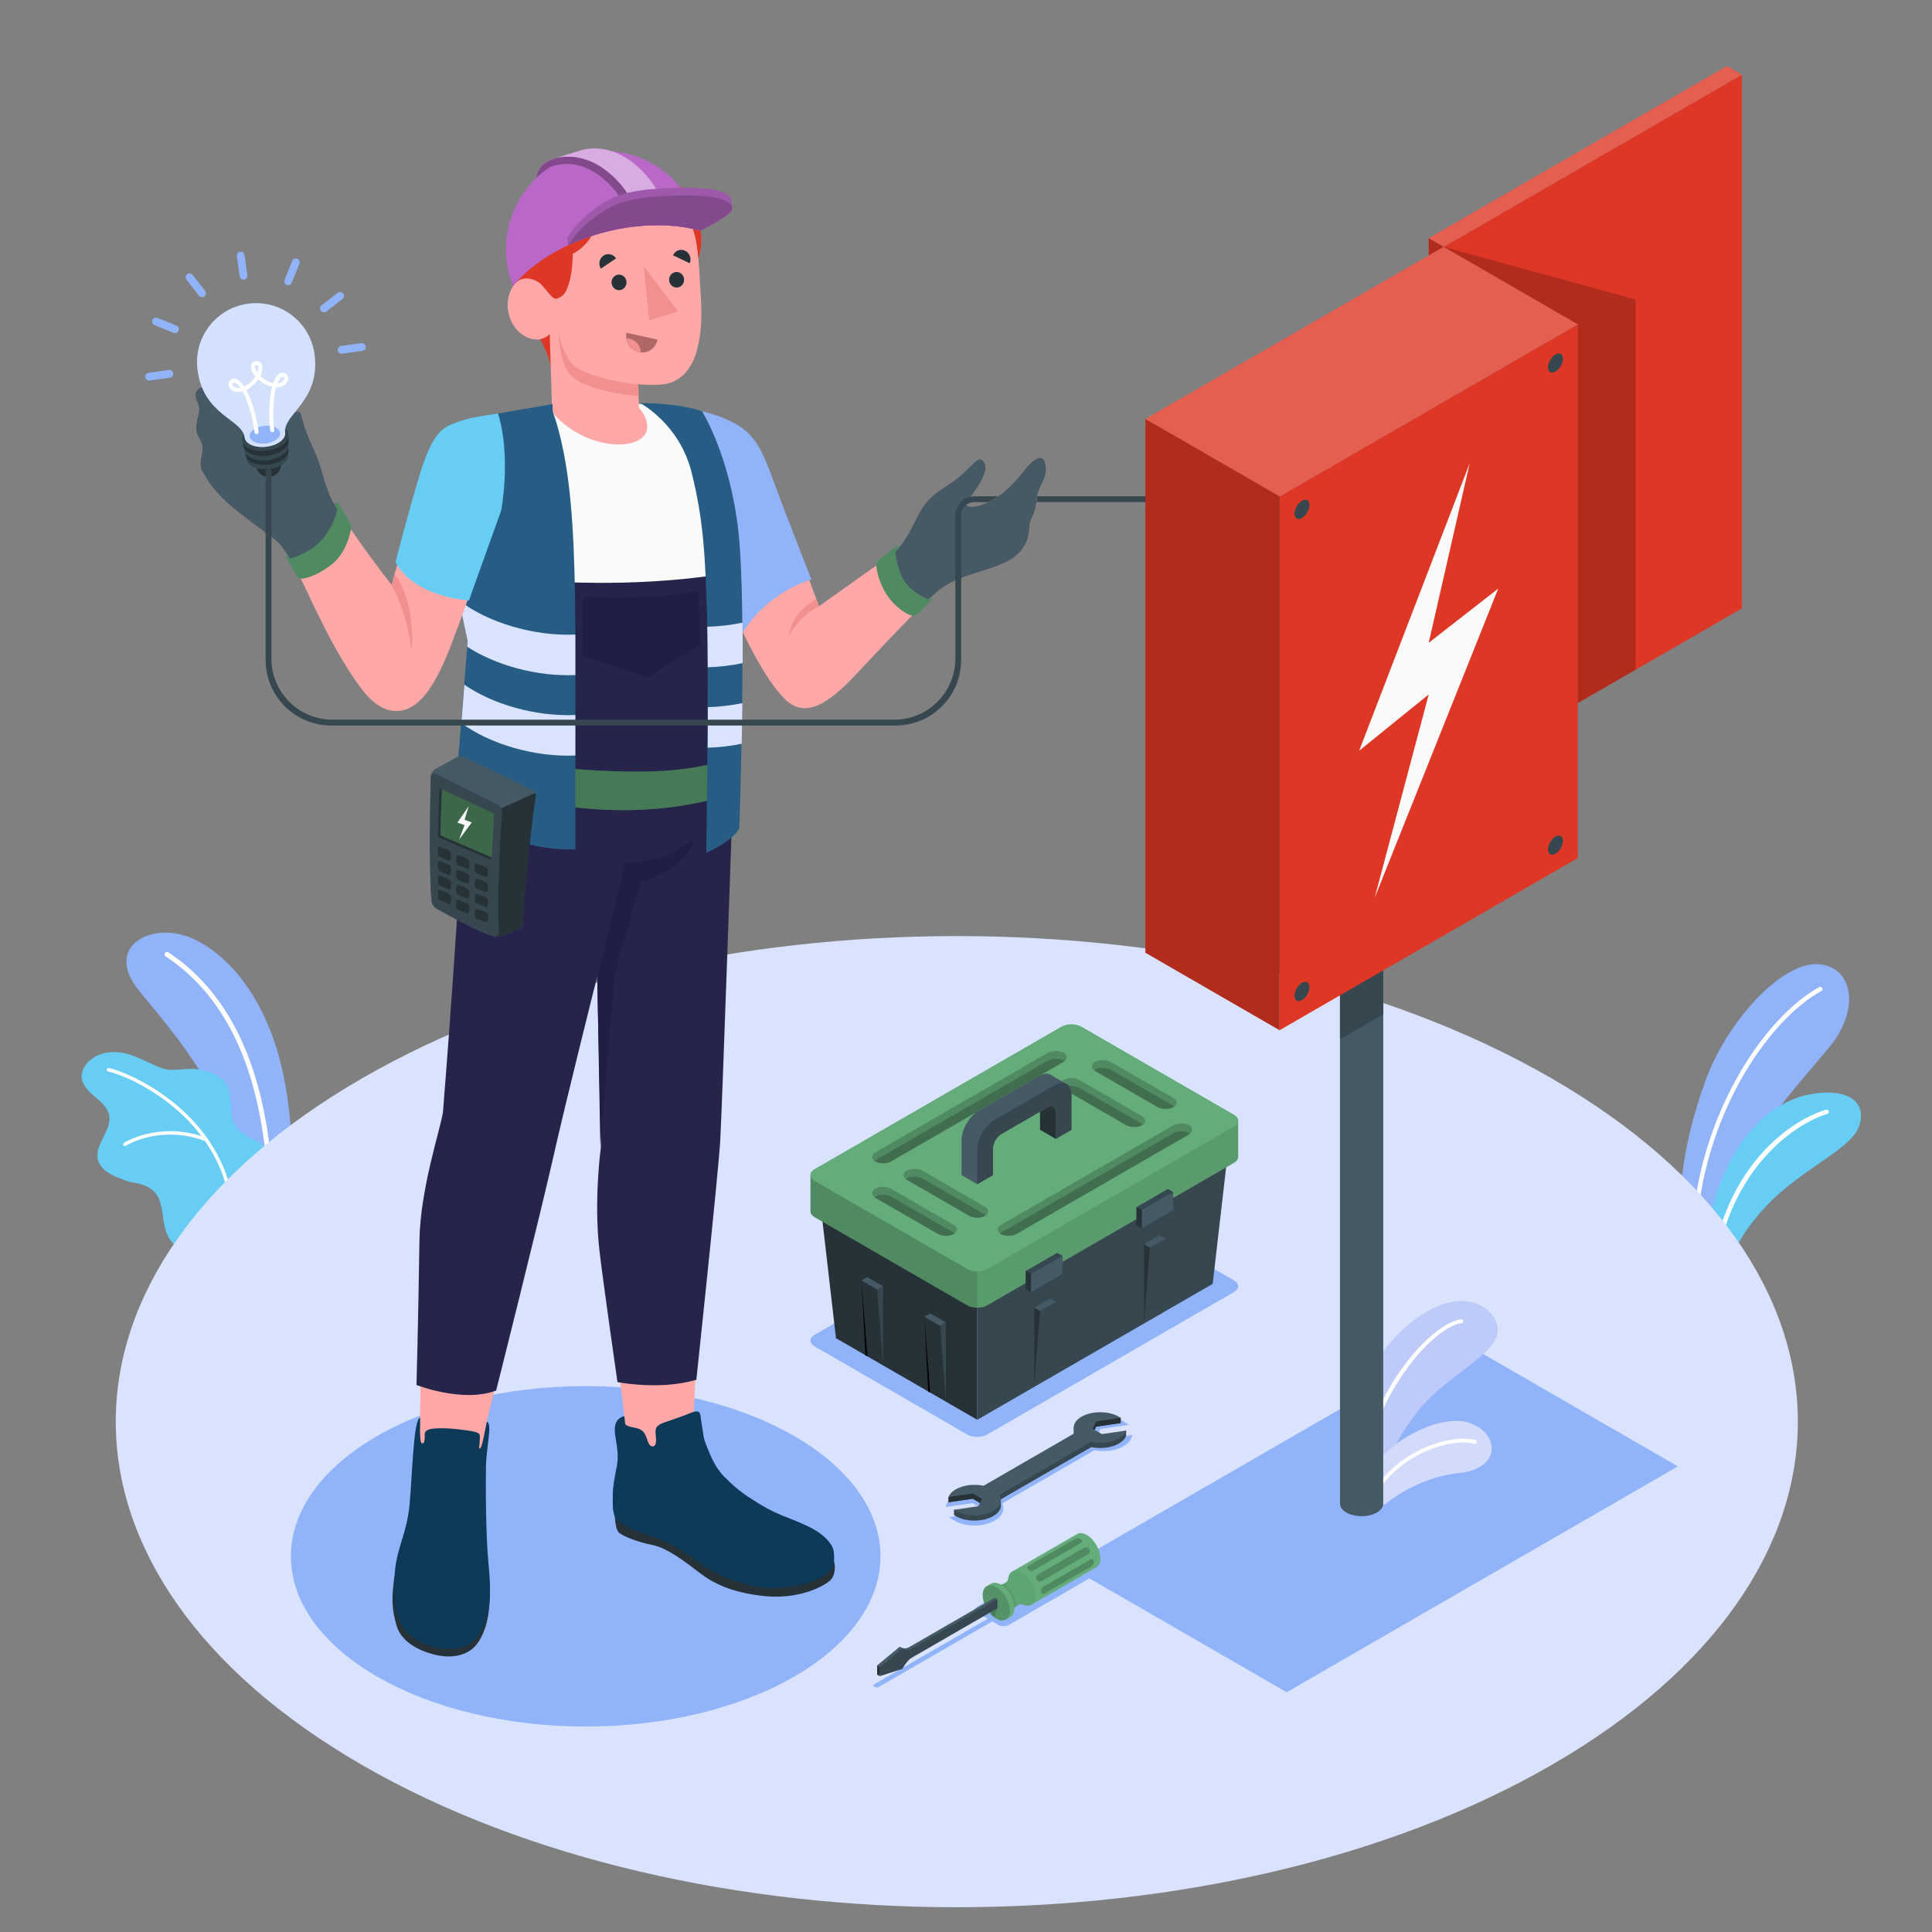 <svg width="70" height="70" viewBox="0 0 70 70" fill="none" xmlns="http://www.w3.org/2000/svg">
<rect x="0" y="0" width="70" height="70" fill="#808080" stroke="none"/>
<path d="M10.568 43.644C10.568 43.644 10.754 41.205 10.251 38.866C9.748 36.528 8.527 34.728 7.023 34.026C5.519 33.323 3.734 34.281 5.025 35.881C6.317 37.48 8.998 40.334 8.983 44.504L10.568 43.644Z" fill="#91B3FA"/>
<path d="M9.802 43.558C9.808 43.559 9.814 43.56 9.82 43.559C9.869 43.558 9.907 43.517 9.906 43.469C9.765 38.361 8.064 35.804 6.098 34.503C6.058 34.476 6.003 34.487 5.976 34.528C5.949 34.569 5.96 34.624 6.001 34.651C7.94 35.934 9.59 38.438 9.729 43.474C9.73 43.516 9.761 43.551 9.802 43.558Z" fill="white"/>
<path d="M2.962 39.054C2.991 39.337 3.219 39.553 3.437 39.736C3.654 39.917 3.892 40.116 3.951 40.393C4.071 40.954 3.407 41.471 3.55 42.026C3.61 42.258 3.806 42.434 4.018 42.548C4.194 42.644 4.384 42.705 4.568 42.783C4.66 42.81 4.753 42.833 4.845 42.849C5.117 42.896 5.403 42.976 5.598 43.187C5.904 43.519 5.865 44.03 5.974 44.469C6.105 44.995 6.417 45.303 7.133 45.553L9.583 44.164C10.194 43.542 10.409 42.478 9.846 41.755C9.509 41.321 8.877 41.266 8.558 40.831C8.272 40.442 8.438 39.879 8.262 39.429C8.084 38.974 7.621 38.824 7.181 38.748C6.728 38.669 6.275 38.853 5.846 38.696C5.416 38.54 5.018 38.286 4.573 38.175C4.14 38.066 3.65 38.105 3.291 38.39C3.089 38.55 2.936 38.798 2.962 39.054Z" fill="#67CDF4"/>
<path d="M7.529 41.266C7.525 41.256 7.518 41.247 7.51 41.24C6.358 39.607 4.553 38.832 3.943 38.696C3.909 38.688 3.875 38.71 3.867 38.744C3.859 38.779 3.881 38.813 3.916 38.821C4.494 38.95 6.17 39.666 7.298 41.164C5.696 40.649 4.501 41.399 4.488 41.407C4.459 41.426 4.45 41.466 4.469 41.496C4.481 41.514 4.501 41.524 4.521 41.525C4.533 41.525 4.546 41.522 4.557 41.515C4.57 41.507 5.801 40.734 7.427 41.342C8.019 42.193 8.428 43.281 8.385 44.635C8.384 44.669 8.409 44.697 8.442 44.701C8.444 44.701 8.445 44.701 8.447 44.701C8.482 44.702 8.512 44.675 8.513 44.639C8.557 43.251 8.136 42.138 7.529 41.266Z" fill="white"/>
<path d="M60.843 45.287C60.819 43.468 60.852 41.788 61.776 39.202C62.551 37.031 64.541 34.841 65.886 34.934C67.138 35.02 67.415 36.559 66.289 37.928C65.163 39.297 62.708 41.917 62.556 43.804L62.076 45.95L60.843 45.287Z" fill="#91B3FA"/>
<path d="M61.398 44.826C61.432 44.818 61.459 44.788 61.46 44.752C61.656 40.518 64.02 36.99 65.993 35.905C66.032 35.884 66.046 35.835 66.024 35.796C66.003 35.757 65.955 35.742 65.915 35.764C63.91 36.866 61.498 40.452 61.3 44.744C61.298 44.788 61.332 44.826 61.376 44.828C61.384 44.829 61.391 44.828 61.398 44.826Z" fill="white"/>
<path d="M62.538 46.21C62.615 45.572 63.2 44.444 64.273 43.419C65.46 42.284 67.081 41.591 67.356 40.812C67.686 39.876 66.858 39.376 65.49 39.668C63.846 40.02 62.022 41.902 61.716 45.746L62.538 46.21Z" fill="#67CDF4"/>
<path d="M62.17 45.612C62.2 45.605 62.224 45.581 62.23 45.548C62.859 42.189 65.105 40.686 66.204 40.361C66.247 40.348 66.271 40.303 66.258 40.261C66.246 40.218 66.203 40.194 66.159 40.207C64.943 40.566 62.714 42.09 62.072 45.519C62.064 45.562 62.093 45.605 62.136 45.613C62.148 45.615 62.159 45.615 62.17 45.612Z" fill="white"/>
<path d="M13.12 63.95C1.219 57.079 1.219 45.94 13.12 39.069C25.02 32.198 44.314 32.198 56.214 39.069C68.114 45.94 68.114 57.079 56.214 63.95C44.314 70.82 25.02 70.82 13.12 63.95Z" fill="#DAE3FE"/>
<path d="M36.538 58.881L39.797 56.999C39.893 56.944 39.893 56.853 39.797 56.798L38.998 56.337C38.902 56.281 38.745 56.281 38.649 56.337L35.39 58.218C35.294 58.274 35.294 58.364 35.39 58.42L35.789 58.65L31.7 61.011C31.604 61.067 31.644 61.086 31.69 61.112C31.735 61.138 31.768 61.161 31.864 61.106L35.954 58.745L36.189 58.881C36.285 58.936 36.442 58.936 36.538 58.881Z" fill="#91B3FA"/>
<path d="M35.31 55.271C35.034 55.271 34.775 55.208 34.58 55.094C34.557 55.08 34.536 55.067 34.515 55.052L34.394 54.967L35.419 54.817L35.512 54.623L35.235 54.461L34.258 54.604L34.29 54.512C34.334 54.388 34.438 54.276 34.59 54.19C34.784 54.079 35.039 54.019 35.308 54.019C35.42 54.019 35.531 54.029 35.636 54.05L38.979 52.12C38.939 52.033 38.929 51.941 38.952 51.851C38.987 51.712 39.094 51.588 39.262 51.492C39.456 51.382 39.711 51.321 39.981 51.321C40.256 51.321 40.516 51.384 40.711 51.499C40.734 51.512 40.755 51.526 40.776 51.54L40.896 51.625L39.871 51.775L39.778 51.969L40.055 52.131L41.032 51.989L41 52.08C40.956 52.205 40.852 52.316 40.7 52.403C40.506 52.513 40.252 52.574 39.982 52.574C39.87 52.574 39.76 52.563 39.654 52.542L36.311 54.472C36.352 54.559 36.361 54.651 36.339 54.741C36.304 54.88 36.196 55.005 36.028 55.1C35.834 55.21 35.579 55.271 35.31 55.271Z" fill="#91B3FA"/>
<path d="M21.221 62.555C27.119 62.555 31.901 59.794 31.901 56.388C31.901 52.983 27.119 50.222 21.221 50.222C15.322 50.222 10.54 52.983 10.54 56.388C10.54 59.794 15.322 62.555 21.221 62.555Z" fill="#91B3FA"/>
<path d="M38.7 56.742L52.874 48.559L60.792 53.13L46.618 61.313L38.7 56.742Z" fill="#91B3FA"/>
<path d="M35.044 51.974L29.515 48.782C29.314 48.666 29.314 48.478 29.515 48.362L38.456 43.2C38.657 43.084 38.982 43.084 39.183 43.2L44.711 46.392C44.912 46.508 44.912 46.696 44.711 46.812L35.771 51.974C35.57 52.09 35.244 52.09 35.044 51.974Z" fill="#91B3FA"/>
<path d="M35.407 51.441V46.845L29.721 43.562L30.289 48.486L35.407 51.441Z" fill="#263238"/>
<path d="M35.407 51.442L43.938 46.517L44.506 41.592L35.407 46.845V51.442Z" fill="#37474F"/>
<path d="M29.365 42.577C29.365 42.501 29.415 42.425 29.516 42.367L38.456 37.205C38.657 37.089 38.983 37.089 39.184 37.205L44.712 40.397C44.812 40.455 44.862 40.531 44.862 40.607C44.862 40.683 44.862 41.844 44.862 41.92C44.863 41.996 44.812 42.073 44.712 42.131L35.771 47.293C35.57 47.409 35.245 47.409 35.044 47.293L29.516 44.101C29.415 44.043 29.365 43.967 29.365 43.891C29.365 43.815 29.365 42.653 29.365 42.577Z" fill="#64AC7A"/>
<path opacity="0.2" d="M29.515 42.366L35.407 38.965V47.379C35.276 47.379 35.144 47.35 35.044 47.292L29.515 44.101C29.415 44.043 29.365 43.967 29.365 43.891C29.365 43.815 29.365 42.653 29.365 42.577C29.365 42.501 29.415 42.424 29.515 42.366Z" fill="black"/>
<path opacity="0.1" d="M35.407 38.965L38.456 37.205C38.657 37.089 38.982 37.089 39.183 37.205L44.711 40.397C44.812 40.455 44.862 40.531 44.862 40.607C44.862 40.683 44.861 41.844 44.862 41.92C44.862 41.996 44.812 42.073 44.711 42.131L35.771 47.293C35.67 47.351 35.539 47.38 35.407 47.38V38.965Z" fill="black"/>
<path d="M35.044 45.978L29.515 42.787C29.315 42.671 29.315 42.483 29.515 42.367L38.456 37.205C38.657 37.089 38.982 37.089 39.183 37.205L44.711 40.397C44.912 40.513 44.912 40.701 44.711 40.817L35.771 45.978C35.57 46.094 35.245 46.094 35.044 45.978Z" fill="#64AC7A"/>
<path opacity="0.2" d="M43.085 40.771C43.242 40.861 43.233 41.013 43.066 41.11L36.848 44.7C36.68 44.797 36.417 44.801 36.26 44.711C36.103 44.62 36.112 44.468 36.279 44.372L42.497 40.782C42.664 40.685 42.928 40.68 43.085 40.771Z" fill="black"/>
<path opacity="0.2" d="M36.848 44.7C36.68 44.797 36.417 44.802 36.26 44.711C36.249 44.705 36.24 44.697 36.23 44.689C36.245 44.677 36.261 44.666 36.279 44.655L42.497 41.065C42.664 40.968 42.928 40.964 43.085 41.054C43.096 41.061 43.105 41.069 43.115 41.076C43.1 41.088 43.084 41.1 43.066 41.11L36.848 44.7Z" fill="black"/>
<path opacity="0.2" d="M38.535 38.144C38.693 38.235 38.684 38.386 38.517 38.483L32.299 42.073C32.131 42.17 31.868 42.175 31.711 42.084C31.554 41.993 31.563 41.841 31.73 41.745L37.948 38.155C38.115 38.058 38.378 38.053 38.535 38.144Z" fill="black"/>
<path opacity="0.2" d="M32.299 42.074C32.131 42.17 31.868 42.175 31.711 42.084C31.699 42.078 31.691 42.07 31.681 42.062C31.695 42.05 31.712 42.039 31.73 42.028L37.948 38.438C38.115 38.342 38.378 38.337 38.535 38.427C38.547 38.434 38.556 38.442 38.566 38.449C38.551 38.461 38.535 38.473 38.517 38.484L32.299 42.074Z" fill="black"/>
<path opacity="0.2" d="M32.847 42.414C32.69 42.504 32.699 42.656 32.866 42.753L35.105 44.044C35.272 44.14 35.535 44.145 35.692 44.054C35.849 43.964 35.84 43.812 35.673 43.715L33.435 42.424C33.267 42.328 33.005 42.323 32.847 42.414Z" fill="black"/>
<path opacity="0.2" d="M35.105 44.044C35.272 44.141 35.535 44.146 35.692 44.055C35.704 44.048 35.713 44.04 35.722 44.033C35.708 44.021 35.692 44.009 35.673 43.999L33.435 42.708C33.267 42.611 33.005 42.606 32.847 42.697C32.836 42.703 32.827 42.711 32.817 42.718C32.831 42.731 32.847 42.742 32.866 42.753L35.105 44.044Z" fill="black"/>
<path opacity="0.2" d="M31.711 43.069C31.554 43.16 31.562 43.311 31.73 43.408L33.968 44.699C34.136 44.796 34.399 44.8 34.556 44.71C34.713 44.619 34.704 44.467 34.537 44.371L32.299 43.08C32.131 42.983 31.868 42.978 31.711 43.069Z" fill="black"/>
<path opacity="0.2" d="M33.968 44.699C34.136 44.796 34.399 44.801 34.556 44.71C34.568 44.703 34.576 44.696 34.586 44.688C34.572 44.676 34.556 44.665 34.537 44.654L32.299 43.363C32.131 43.266 31.868 43.261 31.711 43.352C31.699 43.359 31.69 43.367 31.68 43.374C31.695 43.386 31.711 43.398 31.73 43.408L33.968 44.699Z" fill="black"/>
<path opacity="0.2" d="M39.671 38.473C39.514 38.564 39.523 38.716 39.69 38.812L41.929 40.103C42.096 40.2 42.359 40.205 42.516 40.114C42.673 40.023 42.665 39.872 42.497 39.775L40.259 38.484C40.092 38.387 39.828 38.383 39.671 38.473Z" fill="black"/>
<path opacity="0.2" d="M41.928 40.104C42.096 40.2 42.359 40.205 42.516 40.114C42.528 40.108 42.537 40.1 42.547 40.093C42.532 40.081 42.516 40.069 42.497 40.058L40.259 38.767C40.091 38.671 39.828 38.666 39.671 38.756C39.66 38.763 39.651 38.771 39.641 38.778C39.655 38.79 39.671 38.802 39.69 38.812L41.928 40.104Z" fill="black"/>
<path opacity="0.2" d="M38.535 39.129C38.378 39.22 38.386 39.372 38.554 39.468L40.792 40.76C40.96 40.856 41.223 40.861 41.38 40.77C41.537 40.68 41.528 40.528 41.361 40.431L39.123 39.14C38.955 39.044 38.692 39.039 38.535 39.129Z" fill="black"/>
<path opacity="0.2" d="M40.792 40.76C40.96 40.856 41.223 40.861 41.38 40.771C41.392 40.764 41.4 40.756 41.41 40.749C41.396 40.737 41.38 40.725 41.361 40.714L39.123 39.423C38.956 39.327 38.692 39.322 38.535 39.413C38.523 39.419 38.514 39.427 38.505 39.434C38.519 39.447 38.535 39.458 38.554 39.469L40.792 40.76Z" fill="black"/>
<path d="M34.839 41.307V42.577L35.408 42.906L35.976 42.577V41.614C35.976 41.42 36.112 41.185 36.279 41.089L37.681 40.278L37.947 40.125C38.114 40.029 38.25 40.107 38.25 40.3L38.251 41.264L38.82 40.935V39.665C38.82 39.638 38.818 39.613 38.815 39.589C38.814 39.568 38.811 39.55 38.807 39.532C38.803 39.509 38.797 39.487 38.79 39.467C38.785 39.451 38.778 39.434 38.771 39.418C38.762 39.402 38.754 39.386 38.744 39.372C38.734 39.357 38.724 39.344 38.713 39.332C38.702 39.319 38.691 39.308 38.678 39.298C38.678 39.298 38.678 39.297 38.677 39.297C38.664 39.287 38.652 39.278 38.638 39.271C38.632 39.267 38.626 39.264 38.619 39.262C38.499 39.193 38.169 39.001 38.072 38.945C37.963 38.881 37.812 38.891 37.645 38.987L35.446 40.257C35.109 40.45 34.839 40.921 34.839 41.307Z" fill="#455A64"/>
<path d="M37.681 40.278V40.279L37.683 40.934L38.251 41.264L38.25 40.3C38.25 40.107 38.114 40.029 37.947 40.125L37.681 40.278Z" fill="#263238"/>
<path d="M35.408 41.635V42.906L35.976 42.577V41.614C35.976 41.42 36.112 41.185 36.279 41.089L37.681 40.279V40.278L37.947 40.126C38.114 40.029 38.25 40.107 38.25 40.3L38.251 41.264L38.819 40.936V39.665C38.819 39.638 38.818 39.613 38.815 39.589C38.814 39.568 38.811 39.55 38.807 39.532C38.803 39.51 38.797 39.487 38.79 39.468C38.785 39.451 38.778 39.434 38.77 39.419C38.762 39.402 38.754 39.386 38.744 39.372C38.734 39.357 38.724 39.344 38.713 39.332C38.702 39.319 38.691 39.308 38.678 39.298C38.678 39.298 38.678 39.297 38.677 39.297C38.664 39.287 38.651 39.279 38.638 39.272C38.632 39.267 38.626 39.264 38.619 39.262C38.513 39.211 38.37 39.224 38.213 39.315L36.014 40.585C35.679 40.779 35.408 41.248 35.408 41.635Z" fill="#37474F"/>
<path d="M38.251 47.173L38.04 47.052L37.472 47.38L37.682 47.501L38.251 47.173Z" fill="#455A64"/>
<path d="M37.682 47.501L37.472 50.249V47.38L37.682 47.501Z" fill="#263238"/>
<path d="M38.251 47.173L38.041 49.921L38.11 49.888L38.251 47.173Z" fill="#37474F"/>
<path d="M33.491 47.708L33.701 47.587L34.27 47.915L34.059 48.037L33.491 47.708Z" fill="#455A64"/>
<path d="M33.491 47.708L33.701 50.456L33.632 50.423L33.491 47.708Z" fill="black"/>
<path d="M31.216 46.396L31.427 46.274L31.995 46.603L31.785 46.724L31.216 46.396Z" fill="#455A64"/>
<path d="M34.27 50.785L34.06 48.037L34.27 47.916V50.785Z" fill="#37474F"/>
<path d="M31.995 46.602L31.995 49.472L31.785 46.724L31.995 46.602Z" fill="#37474F"/>
<path d="M31.216 46.395L31.427 49.144L31.357 49.111L31.216 46.395Z" fill="black"/>
<path d="M42.231 44.875L42.021 44.754L41.453 45.082L41.663 45.203L42.231 44.875Z" fill="#455A64"/>
<path d="M41.663 45.203L41.453 47.952V45.082L41.663 45.203Z" fill="#263238"/>
<path d="M42.231 44.875L42.021 47.623L42.091 47.591L42.231 44.875Z" fill="#37474F"/>
<path d="M37.165 46.706L37.167 46.049L38.305 45.393L38.494 45.502L38.492 46.159L37.355 46.816L37.165 46.706Z" fill="#37474F"/>
<path d="M38.494 45.502L38.492 46.159L37.355 46.815L37.357 46.159L38.494 45.502Z" fill="#455A64"/>
<path d="M37.357 46.159L37.167 46.05L37.165 46.706L37.355 46.816L37.357 46.159Z" fill="#263238"/>
<path d="M41.177 44.392L41.179 43.736L42.316 43.079L42.506 43.189L42.505 43.845L41.367 44.502L41.177 44.392Z" fill="#37474F"/>
<path d="M42.506 43.188L42.505 43.845L41.367 44.502L41.369 43.845L42.506 43.188Z" fill="#455A64"/>
<path d="M41.369 43.845L41.179 43.735L41.177 44.392L41.367 44.502L41.369 43.845Z" fill="#263238"/>
<path d="M34.634 54.146C34.557 54.19 34.413 54.188 34.367 54.241V54.43L35.246 54.302L35.579 54.497L35.452 54.761L34.565 54.702V54.891C34.583 54.904 34.603 54.916 34.624 54.929C34.995 55.147 35.602 55.149 35.979 54.935C36.169 54.827 36.264 54.684 36.264 54.542V54.353L36.212 54.361C36.21 54.358 36.209 54.354 36.206 54.351L39.533 52.43C39.87 52.501 40.262 52.46 40.535 52.305C40.676 52.224 40.765 52.125 40.802 52.021V51.831L39.922 52.149L39.59 51.954L39.716 51.69L40.604 51.56V51.371C40.604 51.371 39.566 51.302 39.189 51.516C39.079 51.579 39.001 51.654 38.955 51.733L38.904 51.715V51.903L38.904 51.903C38.903 51.969 38.922 52.037 38.962 52.1L35.635 54.021C35.299 53.95 34.907 53.991 34.634 54.146Z" fill="#37474F"/>
<path d="M39.533 52.431V52.241L36.206 54.162L36.206 54.351L39.533 52.431Z" fill="#37474F"/>
<path d="M38.962 51.911L35.636 53.832C35.299 53.761 34.907 53.802 34.634 53.957C34.492 54.038 34.404 54.137 34.367 54.241L35.246 54.113L35.579 54.308L35.452 54.572L34.565 54.702C34.583 54.715 34.603 54.727 34.624 54.74C34.995 54.958 35.602 54.96 35.979 54.746C36.255 54.589 36.331 54.359 36.206 54.162L39.533 52.241C39.87 52.312 40.262 52.271 40.535 52.116C40.676 52.035 40.765 51.936 40.802 51.832L39.923 51.96L39.59 51.765L39.716 51.501L40.604 51.371C40.585 51.358 40.566 51.345 40.545 51.333C40.173 51.115 39.566 51.113 39.189 51.327C38.913 51.484 38.838 51.714 38.962 51.911Z" fill="#455A64"/>
<path d="M39.661 51.807L39.59 51.765L39.717 51.501L40.604 51.371V51.56L39.717 51.69L39.661 51.807Z" fill="#263238"/>
<path d="M35.508 54.455L35.579 54.307L35.246 54.112L34.367 54.241L34.367 54.43L35.246 54.302L35.508 54.455Z" fill="#263238"/>
<path d="M36.67 56.941L37.365 58.145L39.711 56.791C39.807 56.743 39.868 56.63 39.868 56.466C39.868 56.153 39.648 55.771 39.376 55.614C39.24 55.535 39.117 55.528 39.028 55.58L36.67 56.941Z" fill="#64AC7A"/>
<path d="M36.53 57.191L36.529 57.19C36.519 57.373 36.26 57.413 36.26 57.413L36.752 58.265C36.752 58.265 36.915 58.063 37.08 58.143L37.079 58.142C37.322 58.247 37.509 58.117 37.509 57.828C37.509 57.514 37.289 57.132 37.017 56.975C36.767 56.831 36.56 56.928 36.53 57.191Z" fill="#64AC7A"/>
<path opacity="0.05" d="M36.53 57.191L36.529 57.19C36.519 57.373 36.26 57.413 36.26 57.413L36.752 58.265C36.752 58.265 36.915 58.063 37.08 58.143L37.079 58.142C37.322 58.247 37.509 58.117 37.509 57.828C37.509 57.514 37.289 57.132 37.017 56.975C36.767 56.831 36.56 56.928 36.53 57.191Z" fill="black"/>
<path opacity="0.05" d="M36.377 57.377C36.316 57.405 36.26 57.413 36.26 57.413L36.752 58.266C36.752 58.266 36.788 58.222 36.842 58.183C36.83 57.885 36.629 57.537 36.377 57.377Z" fill="black"/>
<path d="M35.748 57.473L35.789 57.544C35.775 57.588 35.768 57.639 35.768 57.697C35.768 58.011 35.988 58.392 36.26 58.549C36.309 58.578 36.357 58.597 36.402 58.607L36.444 58.678L36.607 58.584C36.697 58.532 36.752 58.422 36.752 58.265C36.752 57.951 36.531 57.57 36.26 57.413C36.124 57.334 36.001 57.327 35.912 57.378L35.748 57.473Z" fill="#64AC7A"/>
<path d="M36.588 58.36C36.588 58.046 36.367 57.664 36.096 57.508C35.824 57.351 35.604 57.478 35.604 57.792C35.604 58.105 35.824 58.487 36.096 58.644C36.367 58.801 36.588 58.673 36.588 58.36Z" fill="#64AC7A"/>
<path opacity="0.15" d="M36.588 58.36C36.588 58.046 36.367 57.664 36.096 57.508C35.824 57.351 35.604 57.478 35.604 57.792C35.604 58.105 35.824 58.487 36.096 58.644C36.367 58.801 36.588 58.673 36.588 58.36Z" fill="black"/>
<path opacity="0.15" d="M35.904 58.488C35.942 58.529 35.983 58.565 36.026 58.597L36.141 58.268L36.002 58.166L35.904 58.488Z" fill="black"/>
<path opacity="0.2" d="M39.467 56.129C39.505 56.194 39.483 56.277 39.417 56.315L37.742 57.282C37.677 57.319 37.594 57.297 37.557 57.232C37.519 57.168 37.541 57.084 37.606 57.047L39.282 56.08C39.347 56.042 39.43 56.065 39.467 56.129Z" fill="black"/>
<path opacity="0.2" d="M39.165 55.768C39.218 55.813 39.215 55.875 39.159 55.907L37.452 56.893C37.396 56.925 37.307 56.916 37.254 56.871C37.202 56.827 37.204 56.765 37.261 56.732L38.968 55.747C39.024 55.714 39.112 55.724 39.165 55.768Z" fill="black"/>
<path opacity="0.2" d="M39.628 56.571C39.616 56.503 39.561 56.474 39.505 56.506L37.798 57.492C37.742 57.525 37.706 57.606 37.718 57.674C37.73 57.742 37.785 57.771 37.841 57.738L39.548 56.753C39.604 56.72 39.64 56.639 39.628 56.571Z" fill="black"/>
<path d="M31.781 60.348V60.676L32.601 60.409C32.601 60.409 32.765 60.108 32.929 60.013L36.045 58.214L36.141 57.941L36.045 57.886L32.929 59.685C32.765 59.779 32.601 59.667 32.601 59.667L31.781 60.348Z" fill="#455A64"/>
<path d="M31.877 60.403V60.731L32.697 60.465C32.697 60.465 32.861 60.163 33.025 60.068L36.141 58.269V57.941L33.025 59.74C32.861 59.835 32.697 59.723 32.697 59.723L31.877 60.403Z" fill="#37474F"/>
<path d="M31.877 60.731L31.781 60.676V60.348L31.877 60.403V60.731Z" fill="#263238"/>
<path d="M31.781 60.347L31.877 60.403L32.697 59.723L32.601 59.667L31.781 60.347Z" fill="#455A64"/>
<path d="M43.46 18.191H36.244C36.186 18.191 36.139 18.144 36.139 18.086C36.139 18.029 36.186 17.981 36.244 17.981H43.46C43.518 17.981 43.565 18.029 43.565 18.086C43.565 18.144 43.518 18.191 43.46 18.191Z" fill="#37474F"/>
<path d="M26.885 22.858C26.191 21.535 25.073 18.676 25.073 18.676L25.097 14.839C25.069 14.841 25.614 15.004 25.781 15.043C26.862 15.443 27.16 15.633 27.624 16.586C27.992 17.344 29.232 20.797 29.673 21.965L32.312 20.089C32.977 19.53 33.133 18.73 33.539 18.233C33.945 17.736 34.404 17.6 34.865 17.178C35.325 16.756 35.497 16.444 35.673 16.78C35.85 17.116 35.349 17.737 35.263 17.887C35.202 17.994 35.049 18.073 35.014 18.192C34.956 18.395 35.26 18.364 35.391 18.336C36.035 18.196 36.619 17.653 37.017 17.155C37.172 16.961 37.74 16.205 37.884 16.815C38.002 17.312 37.593 17.631 37.563 18.088C37.545 18.37 37.485 18.567 37.368 18.816C37.271 19.023 37.316 19.265 37.248 19.482C37.036 20.156 36.499 20.388 35.877 20.598C35.27 20.803 34.58 20.96 34.064 21.358C33.437 21.841 31.92 23.474 30.997 24.455C29.826 25.702 29.053 25.999 28.368 25.26C27.682 24.521 27.142 23.348 26.885 22.858Z" fill="#FFA8A7"/>
<path d="M37.884 16.815C37.739 16.204 37.172 16.961 37.017 17.155C36.619 17.652 36.035 18.196 35.391 18.335C35.26 18.364 34.956 18.395 35.014 18.192C35.049 18.072 35.202 17.993 35.263 17.887C35.349 17.737 35.85 17.116 35.673 16.779C35.497 16.443 35.325 16.755 34.865 17.177C34.404 17.599 33.945 17.736 33.539 18.233C33.132 18.73 32.977 19.529 32.312 20.089L32.131 20.218C32.24 20.955 32.694 21.677 33.346 22.009C33.634 21.727 33.886 21.495 34.064 21.357C34.58 20.96 35.27 20.802 35.877 20.597C36.499 20.387 37.036 20.155 37.248 19.481C37.316 19.264 37.271 19.023 37.368 18.815C37.485 18.567 37.545 18.369 37.564 18.088C37.593 17.63 38.002 17.312 37.884 16.815Z" fill="#455A64"/>
<path d="M32.448 19.964C32.436 20.208 32.572 20.857 32.881 21.203C33.19 21.55 33.627 21.723 33.627 21.723L33.738 21.636C33.738 21.636 33.846 21.648 33.559 21.934C33.273 22.221 33.207 22.328 33.047 22.305C32.888 22.281 32.436 22.017 32.131 21.55C31.825 21.083 31.742 20.57 31.75 20.434C31.757 20.299 31.954 20.193 32.131 20.065C32.308 19.937 32.494 19.721 32.593 19.806L32.448 19.964Z" fill="#64AC7A"/>
<path opacity="0.2" d="M32.448 19.964C32.436 20.208 32.572 20.857 32.881 21.203C33.19 21.55 33.627 21.723 33.627 21.723L33.738 21.636C33.738 21.636 33.846 21.648 33.559 21.934C33.273 22.221 33.207 22.328 33.047 22.305C32.888 22.281 32.436 22.017 32.131 21.55C31.825 21.083 31.742 20.57 31.75 20.434C31.757 20.299 31.954 20.193 32.131 20.065C32.308 19.937 32.494 19.721 32.593 19.806L32.448 19.964Z" fill="black"/>
<path d="M25.432 14.901C26.14 15.066 26.696 15.332 27.028 15.619C27.547 16.067 27.783 16.765 28.135 17.721C28.488 18.678 29.398 20.997 29.398 20.997C29.398 20.997 27.812 21.413 26.878 22.973L24.475 17.973L25.432 14.901Z" fill="#91B3FA"/>
<path d="M29.673 21.965C29.074 22.275 28.713 22.772 28.596 23.047C28.596 23.047 28.59 22.276 29.572 21.698L29.673 21.965Z" fill="#F28F8F"/>
<path d="M17.307 15.304C17.307 15.304 16.485 16.026 16.276 16.807C16.172 17.191 16.077 17.512 16.402 19.642C16.712 21.676 16.932 21.675 17.09 23.226L16.863 27.109C18.08 28.534 23.762 29.26 26.603 27.34C26.603 27.34 26.726 21.447 26.525 19.018C26.389 17.368 25.693 15.675 25.432 14.901C24.66 14.767 23.917 14.677 23.917 14.677L21.075 14.512L17.307 15.304Z" fill="#FAFAFA"/>
<path d="M25.254 9.486C25.628 8.629 25.262 7.493 24.815 6.959C24.17 6.188 23.166 5.855 21.652 5.949C20.5 6.02 19.368 6.499 19.153 7.68C18.227 7.956 18.333 9.476 18.563 10.146C19.03 11.506 19.948 12.69 19.964 13.386L25.254 9.486Z" fill="#DF3726"/>
<path d="M25.253 12.686C25.072 13.342 24.691 13.824 24.084 13.918C23.721 13.976 23.125 13.924 23.125 13.924L23.149 14.76C24.401 16.354 21.46 16.678 20.005 14.93L19.918 12.106C19.918 12.106 19.547 12.528 18.934 12.13C18.514 11.854 18.212 11.146 18.518 10.493C18.821 9.852 19.429 10.117 19.617 10.312C19.803 10.506 20.022 10.873 20.178 10.821C20.415 10.742 20.494 10.594 20.555 10.437C20.663 10.162 20.741 9.807 20.753 9.195C20.922 9.109 21.085 8.985 21.228 8.828C21.489 8.538 21.63 8.193 21.641 7.878C22.953 7.467 24.463 7.66 25.009 8.082C25.323 8.635 25.334 9.921 25.386 10.662C25.442 11.466 25.406 12.136 25.253 12.686Z" fill="#FFA8A7"/>
<path d="M23.125 13.924C22.453 13.886 21.102 13.573 20.743 13.197C20.383 12.822 20.23 12.056 20.23 12.056C20.23 12.056 20.284 13.025 20.562 13.452C20.84 13.879 21.543 14.066 21.97 14.172C22.396 14.278 23.137 14.349 23.137 14.349L23.125 13.924Z" fill="#F28F8F"/>
<path d="M22.7 10.232C22.701 10.388 22.58 10.514 22.43 10.514C22.28 10.514 22.158 10.388 22.157 10.232C22.157 10.077 22.278 9.95 22.428 9.95C22.578 9.95 22.7 10.076 22.7 10.232Z" fill="#263238"/>
<path d="M22.32 9.363L21.77 9.734C21.67 9.576 21.712 9.364 21.864 9.262C22.016 9.159 22.22 9.205 22.32 9.363Z" fill="#263238"/>
<path d="M24.989 9.538L24.386 9.25C24.46 9.079 24.655 9.005 24.822 9.085C24.988 9.164 25.063 9.367 24.989 9.538Z" fill="#263238"/>
<path d="M24.786 10.136C24.787 10.291 24.666 10.418 24.516 10.418C24.366 10.418 24.244 10.292 24.243 10.136C24.243 9.98 24.364 9.854 24.514 9.854C24.664 9.854 24.786 9.98 24.786 10.136Z" fill="#263238"/>
<path d="M23.324 9.648L23.52 11.601L24.568 11.285L23.324 9.648Z" fill="#F28F8F"/>
<path d="M22.699 12.056L23.823 12.304C23.761 12.625 23.459 12.83 23.148 12.761C22.838 12.692 22.637 12.377 22.699 12.056Z" fill="#B16668"/>
<path d="M23.148 12.76C23.172 12.765 23.195 12.766 23.218 12.768C23.211 12.485 22.979 12.259 22.696 12.259C22.73 12.5 22.904 12.706 23.148 12.76Z" fill="#F28F8F"/>
<path d="M18.346 9.364C18.38 9.716 18.463 10.05 18.589 10.363C18.664 10.269 18.749 10.177 18.836 10.087C19.307 9.606 19.909 9.202 20.577 8.889L20.58 8.888C22.077 8.189 23.909 7.953 25.377 8.36C25.321 8.065 25.228 7.782 25.104 7.52C24.487 6.193 23.085 5.338 21.547 5.485C19.589 5.673 18.159 7.409 18.346 9.364Z" fill="#BA68C8"/>
<path d="M19.881 5.828C20.059 5.741 20.954 5.474 21.026 5.452C21.491 5.311 22.236 5.32 23.002 5.95C23.994 6.766 24.201 7.886 24.201 7.886L23.249 8.185L22.945 8.214C22.833 7.515 21.91 6.006 20.614 5.95C20.554 5.947 20.494 5.946 20.431 5.952C20.269 5.959 20.101 5.993 19.93 6.055C19.93 6.055 19.583 6.298 19.427 6.457C19.427 6.457 19.452 6.031 19.881 5.828Z" fill="#BA68C8"/>
<path opacity="0.45" d="M19.881 5.828C20.059 5.741 20.954 5.474 21.026 5.452C21.491 5.311 22.236 5.32 23.002 5.95C23.994 6.766 24.201 7.886 24.201 7.886L23.249 8.185L22.945 8.214C22.833 7.515 21.91 6.006 20.614 5.95C20.554 5.947 20.494 5.946 20.431 5.952C20.269 5.959 20.101 5.993 19.93 6.055C19.93 6.055 19.583 6.298 19.427 6.457C19.427 6.457 19.452 6.031 19.881 5.828Z" fill="white"/>
<path d="M22.945 8.214C22.813 7.401 21.572 5.473 19.931 6.053C19.931 6.053 19.582 6.298 19.426 6.456C19.426 6.456 19.453 6.032 19.881 5.827C20.309 5.623 21.165 5.521 22.051 6.25C23.043 7.066 23.248 8.185 23.248 8.185L22.945 8.214Z" fill="#BA68C8"/>
<path opacity="0.3" d="M22.945 8.214C22.813 7.401 21.572 5.473 19.931 6.053C19.931 6.053 19.582 6.298 19.426 6.456C19.426 6.456 19.453 6.032 19.881 5.827C20.309 5.623 21.165 5.521 22.051 6.25C23.043 7.066 23.248 8.185 23.248 8.185L22.945 8.214Z" fill="black"/>
<path d="M20.553 8.608C20.622 8.548 20.953 7.834 22.136 7.203C22.865 6.813 24.361 6.794 25.031 6.805C26.205 6.824 26.486 7.074 26.5 7.247C26.504 7.288 26.52 7.478 26.526 7.521C26.531 7.564 26.52 7.603 26.501 7.632C26.325 7.899 25.377 8.36 25.377 8.36C23.909 7.953 22.077 8.188 20.58 8.888L20.553 8.608Z" fill="#BA68C8"/>
<path opacity="0.15" d="M20.553 8.608C20.622 8.548 20.953 7.834 22.136 7.203C22.865 6.813 24.361 6.794 25.031 6.805C26.205 6.824 26.486 7.074 26.5 7.247C26.504 7.288 26.52 7.478 26.526 7.521C26.531 7.564 26.52 7.603 26.501 7.632C26.325 7.899 25.377 8.36 25.377 8.36C23.909 7.953 22.077 8.188 20.58 8.888L20.553 8.608Z" fill="black"/>
<path d="M20.58 8.888C22.076 8.188 23.909 7.953 25.377 8.359C25.377 8.359 26.325 7.898 26.501 7.632C26.595 7.484 26.51 7.108 25.058 7.084C24.387 7.073 22.892 7.092 22.162 7.482C20.98 8.113 20.649 8.827 20.58 8.888Z" fill="#BA68C8"/>
<path opacity="0.3" d="M20.58 8.888C22.076 8.188 23.909 7.953 25.377 8.359C25.377 8.359 26.325 7.898 26.501 7.632C26.595 7.484 26.51 7.108 25.058 7.084C24.387 7.073 22.892 7.092 22.162 7.482C20.98 8.113 20.649 8.827 20.58 8.888Z" fill="black"/>
<path d="M25.1 51.791C25.146 51.048 25.544 43.559 25.544 43.559L21.908 46.126C22.543 50.406 22.683 51.697 22.71 52.411C22.704 52.428 22.69 52.489 22.693 52.594C22.712 53.443 23.728 53.886 24.525 54.44C24.839 54.659 25.755 55.306 26.675 55.728C27.251 55.993 28.411 56.001 28.548 55.65C27.578 54.969 26.457 54.227 25.682 53.445C25.311 53.072 25.046 52.682 25.1 51.791Z" fill="#FFA8A7"/>
<path d="M30.195 56.539C30.244 56.538 30.328 57.051 30.066 57.273C29.763 57.529 28.869 57.956 27.674 57.827C26.479 57.697 25.827 57.356 25.343 56.983C24.858 56.61 24.18 56.084 23.638 55.979C23.135 55.881 22.587 55.673 22.424 55.528C22.261 55.383 22.271 54.728 22.271 54.728L30.195 56.539Z" fill="#263238"/>
<path d="M26.471 53.727C26.393 53.655 26.317 53.581 26.243 53.506C25.981 53.241 25.811 52.91 25.673 52.567C25.605 52.398 25.526 52.227 25.494 52.048C25.457 51.843 25.432 51.635 25.397 51.428C25.384 51.351 25.392 51.183 25.302 51.149C25.214 51.116 25.057 51.176 24.98 51.209C24.737 51.313 24.485 51.393 24.236 51.481C24.101 51.529 23.809 51.605 23.767 51.76C23.722 51.922 23.795 52.108 23.761 52.276C23.748 52.341 23.72 52.411 23.643 52.407C23.509 52.401 23.468 52.205 23.431 52.108C23.354 51.901 23.29 51.805 23.069 51.744C22.953 51.713 22.727 51.697 22.65 51.594L22.62 51.31C22.62 51.31 22.418 51.342 22.324 51.539C22.229 51.74 22.293 52.018 22.326 52.231C22.36 52.449 22.389 52.649 22.379 52.872C22.371 53.056 22.325 53.237 22.291 53.417C22.23 53.734 22.202 54.048 22.202 54.37C22.202 54.52 22.208 54.666 22.237 54.812C22.264 54.951 22.316 55.018 22.424 55.115C22.576 55.251 22.741 55.343 22.935 55.42C23.192 55.523 23.456 55.601 23.716 55.691C24.253 55.877 24.877 56.266 25.426 56.682C25.994 57.113 27.181 57.537 27.959 57.537C29.145 57.536 29.974 57.145 30.204 56.736C30.225 56.459 30.242 56.174 30.114 55.977C29.699 55.336 28.775 55.129 28.034 54.775C27.711 54.621 27.4 54.422 27.101 54.227C26.879 54.082 26.668 53.91 26.471 53.727Z" fill="#0C3A58"/>
<path d="M28.487 54.972C27.033 55.384 26.529 56.366 26.313 57.158C26.859 57.379 27.484 57.537 27.958 57.537C29.145 57.536 29.974 57.145 30.203 56.736C30.225 56.46 30.241 56.174 30.114 55.977C29.78 55.462 29.118 55.227 28.487 54.972Z" fill="#0C3A58"/>
<path d="M23.716 55.691C23.736 55.698 23.757 55.707 23.778 55.715C23.72 54.589 23.259 53.853 22.246 53.704C22.217 53.925 22.202 54.145 22.202 54.37C22.202 54.52 22.208 54.666 22.237 54.812C22.264 54.951 22.316 55.018 22.424 55.115C22.576 55.251 22.741 55.343 22.935 55.42C23.191 55.522 23.456 55.601 23.716 55.691Z" fill="#0C3A58"/>
<path d="M19.103 45.765L15.31 44.945C15.21 47.294 15.27 50.47 15.19 52.674C15.175 53.089 14.96 55.893 15.079 56.754C15.258 58.048 16.993 57.964 17.137 57.202C17.28 56.441 17.405 53.186 17.434 52.848C17.515 51.436 18.32 49.063 18.885 46.55C18.913 46.426 19.076 45.886 19.103 45.765Z" fill="#FFA8A7"/>
<path d="M17.75 57.769C17.735 58.524 17.625 59.028 17.342 59.48C17.06 59.933 16.495 60.092 15.911 59.985C15.326 59.877 14.57 59.559 14.374 58.916C14.178 58.273 14.192 57.827 14.291 57.124L17.75 57.769Z" fill="#263238"/>
<path d="M15.221 51.37C14.983 51.395 14.937 53.444 14.845 54.46C14.748 55.55 14.401 56.012 14.311 56.906C14.207 57.928 14.288 58.379 14.72 58.978C15.152 59.578 16.608 60.127 17.272 59.221C17.813 58.483 17.8 57.687 17.701 56.674C17.599 55.628 17.595 53.951 17.607 53.153C17.619 52.391 17.85 51.586 17.639 51.509C17.593 51.714 17.566 51.889 17.542 51.997C17.489 52.239 17.433 52.529 17.36 52.475C17.36 52.475 17.38 52.261 17.383 52.162C17.386 52.076 17.408 52.001 17.341 51.937C17.274 51.874 16.99 51.835 16.892 51.822C16.656 51.79 16.419 51.762 16.179 51.752C16.06 51.747 15.941 51.746 15.822 51.752C15.725 51.756 15.612 51.768 15.521 51.801C15.466 51.821 15.416 51.859 15.397 51.909C15.383 51.946 15.388 51.986 15.39 52.025C15.393 52.096 15.386 52.166 15.37 52.235C15.362 52.265 15.341 52.303 15.306 52.297C15.278 52.292 15.25 52.272 15.24 52.203C15.223 52.081 15.217 51.931 15.217 51.788C15.217 51.722 15.225 51.632 15.223 51.565C15.222 51.5 15.219 51.435 15.221 51.37Z" fill="#0C3A58"/>
<path d="M14.272 57.497C14.259 58.129 14.32 58.56 14.658 59.029C15.09 59.628 16.661 60.175 17.325 59.27C17.655 58.819 17.725 58.298 17.749 57.768C17.296 57.106 14.911 56.895 14.272 57.497Z" fill="#0C3A58"/>
<path d="M26.757 20.689C26.757 20.689 23.877 21.338 19.559 21.041C19.559 23.894 19.861 27.167 18.495 27.148L16.863 27.11C16.773 31.382 16.049 40.292 16.049 40.292C15.985 40.816 15.225 43.048 15.197 44.946C15.154 47.924 15.09 50.18 15.09 50.18C15.09 50.18 16.754 50.839 17.976 50.383C17.976 50.383 19.566 44.053 20.011 42.077C20.542 39.724 21.639 35.376 21.639 35.376L21.771 41.568C21.771 41.568 21.505 43.486 21.721 45.328C21.868 46.582 22.372 50.075 22.372 50.075C22.372 50.075 23.903 50.384 25.23 49.991C25.23 49.991 26.029 42.49 26.095 41.335C26.167 40.081 26.564 28.502 26.601 27.422C26.601 27.421 26.602 27.421 26.603 27.421C26.964 21.982 26.757 20.689 26.757 20.689Z" fill="#26244A"/>
<path d="M19.559 21.041C19.358 18.455 19.364 16.332 18.394 15.076L19.632 14.815C19.632 14.815 20.703 17.188 20.704 21.128L19.559 21.041Z" fill="#455A64"/>
<path d="M25.62 20.973C25.619 18.158 24.999 15.744 24.017 14.69L25.432 14.902C25.432 14.902 26.757 17.033 26.757 20.973H25.62Z" fill="#455A64"/>
<path d="M21.115 21.631C21.115 21.631 23.39 21.776 25.301 21.408L25.387 23.344L23.48 24.54L21.115 23.767V21.631H21.115Z" fill="#201E45"/>
<path d="M17.452 27.251C18.547 27.706 21.209 27.98 23.345 27.957C25.481 27.934 26.603 27.421 26.603 27.421L26.568 28.723C26.568 28.723 22.776 30.312 17.291 28.445L17.452 27.251Z" fill="#64AC7A"/>
<path opacity="0.3" d="M17.452 27.251C18.547 27.706 21.209 27.98 23.345 27.957C25.481 27.934 26.603 27.421 26.603 27.421L26.568 28.723C26.568 28.723 22.776 30.312 17.291 28.445L17.452 27.251Z" fill="black"/>
<path d="M21.639 35.375L22.655 31.268C22.655 31.268 24.178 31.287 25.173 30.356C25.173 30.356 25.039 31.405 23.223 31.966L22.282 35.228L21.75 41.451L21.639 35.375Z" fill="#201E45"/>
<path d="M20.019 14.641L20.027 14.915C20.027 14.915 20.296 15.593 20.502 16.829C20.796 18.604 20.847 20.929 20.847 23.555C20.847 26.182 20.847 30.776 20.847 30.776C20.847 30.776 17.563 30.986 16.521 28.48L16.945 23.227C16.945 23.227 16.342 20.512 16.178 18.959C16.014 17.405 15.722 16.318 17.174 15.132L20.019 14.641Z" fill="#275D85"/>
<path d="M16.639 21.759C16.803 22.59 16.945 23.227 16.945 23.227L16.929 23.433C17.944 24.097 19.456 24.522 20.847 24.458C20.847 24.14 20.847 23.836 20.847 23.555C20.847 23.365 20.846 23.177 20.846 22.991C19.317 23.06 17.64 22.539 16.639 21.759Z" fill="#DAE3FE"/>
<path d="M20.846 27.373C20.846 26.893 20.846 26.396 20.846 25.905C19.407 25.971 17.837 25.512 16.823 24.808L16.716 26.198C17.724 26.946 19.355 27.441 20.846 27.373Z" fill="#DAE3FE"/>
<path d="M23.201 14.607C23.201 14.607 24.609 15.351 25.051 17.091C25.492 18.83 25.559 20.202 25.62 22.435C25.681 24.669 25.59 30.898 25.59 30.898C25.59 30.898 26.575 30.468 26.787 30.002C26.787 30.002 27.063 22.09 26.757 19.287C26.451 16.484 25.432 14.902 25.432 14.902C25.432 14.902 24.707 14.605 23.201 14.607Z" fill="#275D85"/>
<path d="M25.644 24.176C26.066 24.165 26.494 24.113 26.91 24.026C26.911 23.536 26.91 23.042 26.904 22.56C26.484 22.647 26.052 22.698 25.626 22.708C25.635 23.13 25.641 23.633 25.644 24.176Z" fill="#DAE3FE"/>
<path d="M26.874 26.948C26.883 26.497 26.892 25.999 26.899 25.475C26.487 25.56 26.065 25.611 25.647 25.622C25.646 26.118 25.645 26.616 25.642 27.09C26.053 27.079 26.469 27.031 26.874 26.948Z" fill="#DAE3FE"/>
<path d="M17.905 15.159C17.064 15.158 16.087 15.123 15.535 16.335C15.356 16.73 14.802 19.051 14.188 21.192C13.088 19.791 12.148 18.357 12.026 18.102C11.7 17.42 11.695 16.959 11.362 16.255C11.031 15.552 10.957 15.175 10.921 15.046C10.842 14.763 10.593 14.972 10.506 15.098C10.359 15.309 10.274 15.565 10.269 15.823C10.266 16.005 10.267 16.191 10.255 16.371C10.244 16.531 10.181 16.542 10.035 16.461C9.735 16.294 9.481 16.003 9.232 15.771C8.963 15.521 8.655 15.321 8.391 15.068C8.146 14.833 7.995 14.566 7.781 14.314C7.62 14.124 7.345 13.88 7.135 14.15C7.008 14.313 7.125 14.505 7.181 14.668C7.245 14.854 7.182 14.992 7.145 15.174C7.105 15.37 7.068 15.598 7.163 15.784C7.262 15.98 7.353 16.103 7.327 16.336C7.305 16.527 7.236 16.71 7.264 16.907C7.287 17.071 7.408 17.191 7.485 17.333C7.634 17.606 7.804 17.787 8.014 18.009C8.267 18.276 8.508 18.456 8.801 18.685C9.475 19.209 9.725 19.372 9.95 19.546C10.288 19.807 10.637 20.475 10.834 20.843C11.216 21.558 12.035 23.572 13.14 25.012C13.777 25.842 14.644 26.108 15.408 25.169C15.808 24.677 16.148 23.895 16.37 23.305C17.219 21.041 17.835 19.175 17.835 19.175C17.835 19.175 18.521 17.063 17.905 15.159Z" fill="#FFA8A7"/>
<path d="M12.434 18.762C12.216 18.431 12.069 18.192 12.026 18.102C11.7 17.42 11.695 16.959 11.362 16.255C11.03 15.552 10.957 15.175 10.921 15.046C10.842 14.763 10.593 14.972 10.505 15.098C10.358 15.309 10.273 15.565 10.269 15.823C10.266 16.005 10.267 16.191 10.255 16.371C10.244 16.531 10.181 16.542 10.034 16.461C9.735 16.294 9.481 16.003 9.231 15.771C8.963 15.521 8.654 15.321 8.391 15.068C8.146 14.833 7.995 14.566 7.781 14.314C7.62 14.124 7.345 13.88 7.134 14.15C7.008 14.313 7.124 14.505 7.181 14.668C7.245 14.854 7.182 14.992 7.145 15.174C7.105 15.37 7.068 15.598 7.163 15.784C7.262 15.98 7.353 16.103 7.326 16.336C7.305 16.527 7.236 16.71 7.264 16.907C7.287 17.071 7.408 17.191 7.485 17.333C7.634 17.606 7.804 17.787 8.014 18.009C8.267 18.276 8.508 18.456 8.801 18.685C9.475 19.209 9.725 19.372 9.95 19.547C10.271 19.794 10.601 20.409 10.803 20.785C11.472 20.348 12.078 19.525 12.434 18.762Z" fill="#455A64"/>
<path d="M12.22 18.432L12.115 18.275C12.115 18.275 12.158 18.092 12.328 18.354C12.498 18.615 12.703 18.948 12.725 19.047C12.746 19.146 12.576 20.003 12.045 20.428C11.513 20.853 11.044 20.982 10.896 20.964C10.749 20.946 10.706 20.811 10.621 20.634C10.536 20.457 10.323 20.237 10.387 20.067L10.508 20.237C10.508 20.237 11.266 20.067 11.733 19.472C12.2 18.877 12.22 18.432 12.22 18.432Z" fill="#64AC7A"/>
<path opacity="0.2" d="M12.22 18.432L12.115 18.275C12.115 18.275 12.158 18.092 12.328 18.354C12.498 18.615 12.703 18.948 12.725 19.047C12.746 19.146 12.576 20.003 12.045 20.428C11.513 20.853 11.044 20.982 10.896 20.964C10.749 20.946 10.706 20.811 10.621 20.634C10.536 20.457 10.323 20.237 10.387 20.067L10.508 20.237C10.508 20.237 11.266 20.067 11.733 19.472C12.2 18.877 12.22 18.432 12.22 18.432Z" fill="black"/>
<path d="M14.188 21.192C14.664 22.044 14.895 23.188 14.904 23.649C15.044 22.374 14.656 21.207 14.297 20.814L14.188 21.192Z" fill="#F28F8F"/>
<path d="M18.044 14.98C17.242 15.106 17.072 15.122 16.561 15.297C16.049 15.472 15.682 15.647 15.211 17.187C14.757 18.67 14.334 20.359 14.334 20.359C14.334 20.359 14.783 21.532 16.99 21.758L18.161 18.49C18.162 18.491 18.528 16.524 18.044 14.98Z" fill="#67CDF4"/>
<path d="M10.174 16.781C10.204 17.027 10.029 17.251 9.783 17.281C9.537 17.311 9.313 17.136 9.283 16.89C9.253 16.644 9.429 16.42 9.675 16.39C9.921 16.36 10.144 16.535 10.174 16.781Z" fill="#263238"/>
<path d="M35.801 18.192H35.305C35.039 18.192 34.824 18.407 34.824 18.673V23.912C34.824 25.223 33.761 26.287 32.449 26.287H11.999C10.687 26.287 9.624 25.223 9.624 23.912V17.09C9.624 17.032 9.671 16.985 9.729 16.985C9.787 16.985 9.834 17.032 9.834 17.09V23.862C9.834 25.085 10.825 26.076 12.048 26.076H32.399C33.622 26.076 34.614 25.085 34.614 23.862V18.673C34.614 18.291 34.923 17.982 35.305 17.982H36.157C36.044 18.061 35.925 18.131 35.801 18.192Z" fill="#37474F"/>
<path d="M9.198 16.93C8.883 16.796 8.849 16.52 9.123 16.314C9.397 16.108 9.876 16.049 10.191 16.184C10.507 16.318 10.541 16.594 10.267 16.8C9.992 17.006 9.514 17.065 9.198 16.93Z" fill="#37474F"/>
<path d="M9.162 16.771C8.837 16.633 8.802 16.348 9.085 16.135C9.368 15.923 9.861 15.863 10.186 16.001C10.511 16.14 10.546 16.424 10.263 16.637C9.981 16.849 9.488 16.91 9.162 16.771Z" fill="#263238"/>
<path d="M9.125 16.608C8.79 16.465 8.754 16.172 9.045 15.952C9.337 15.733 9.845 15.671 10.18 15.814C10.516 15.957 10.551 16.25 10.26 16.469C9.969 16.689 9.461 16.75 9.125 16.608Z" fill="#37474F"/>
<path d="M9.087 16.439C8.741 16.292 8.705 15.989 9.005 15.764C9.305 15.538 9.829 15.474 10.174 15.621C10.52 15.768 10.557 16.071 10.257 16.297C9.956 16.522 9.433 16.586 9.087 16.439Z" fill="#263238"/>
<path d="M9.053 16.261C8.7 16.111 8.663 15.802 8.969 15.572C9.276 15.341 9.81 15.276 10.163 15.427C10.515 15.577 10.553 15.885 10.247 16.116C9.94 16.346 9.406 16.411 9.053 16.261Z" fill="#37474F"/>
<path d="M9.018 11C7.846 11.143 7.012 12.209 7.155 13.381C7.36 15.065 8.784 15.176 8.866 15.854C8.88 15.963 8.964 16.062 9.117 16.127C9.423 16.257 9.887 16.201 10.153 16.001C10.286 15.901 10.344 15.784 10.331 15.676C10.248 14.997 11.604 14.548 11.399 12.864C11.256 11.692 10.19 10.858 9.018 11Z" fill="#91B3FA"/>
<g opacity="0.6">
<path d="M9.018 11C7.846 11.143 7.012 12.209 7.155 13.381C7.36 15.065 8.784 15.176 8.866 15.854C8.88 15.963 8.964 16.062 9.117 16.127C9.423 16.257 9.887 16.201 10.153 16.001C10.286 15.901 10.344 15.784 10.331 15.676C10.248 14.997 11.604 14.548 11.399 12.864C11.256 11.692 10.19 10.858 9.018 11Z" fill="white"/>
</g>
<path d="M9.234 16.02C9.004 15.922 8.98 15.721 9.18 15.57C9.38 15.42 9.728 15.378 9.958 15.476C10.188 15.574 10.213 15.775 10.013 15.925C9.813 16.076 9.465 16.118 9.234 16.02Z" fill="#91B3FA"/>
<path d="M9.873 15.661C9.834 15.665 9.798 15.638 9.792 15.599C9.789 15.576 9.713 15.032 9.793 14.368C9.809 14.239 9.831 14.122 9.858 14.018C9.796 14.005 9.731 13.982 9.663 13.951C9.541 13.894 9.437 13.824 9.353 13.748C9.289 13.842 9.205 13.936 9.1 14.019C9.041 14.066 8.983 14.104 8.927 14.132C8.978 14.226 9.028 14.335 9.074 14.456C9.311 15.081 9.368 15.627 9.37 15.65C9.374 15.69 9.347 15.722 9.305 15.73C9.266 15.734 9.23 15.705 9.226 15.665C9.225 15.66 9.168 15.114 8.938 14.507C8.889 14.378 8.839 14.272 8.79 14.184C8.617 14.231 8.468 14.195 8.374 14.116C8.28 14.036 8.253 13.918 8.307 13.822C8.348 13.749 8.415 13.71 8.493 13.716C8.609 13.725 8.734 13.828 8.852 14.007C8.903 13.982 8.956 13.95 9.01 13.906C9.114 13.822 9.194 13.731 9.25 13.642C9.134 13.503 9.079 13.358 9.096 13.251C9.11 13.158 9.176 13.096 9.272 13.084C9.368 13.072 9.447 13.117 9.483 13.203C9.525 13.304 9.507 13.458 9.427 13.621C9.503 13.693 9.602 13.763 9.724 13.819C9.787 13.848 9.846 13.867 9.901 13.879C9.973 13.677 10.069 13.547 10.18 13.511C10.254 13.487 10.329 13.508 10.386 13.569C10.461 13.649 10.463 13.77 10.391 13.87C10.319 13.97 10.183 14.04 10.004 14.037C9.977 14.133 9.954 14.249 9.938 14.386C9.86 15.031 9.935 15.573 9.936 15.578C9.942 15.618 9.915 15.655 9.875 15.66C9.874 15.661 9.873 15.661 9.873 15.661ZM8.472 13.861C8.46 13.863 8.447 13.87 8.434 13.893C8.405 13.945 8.452 13.992 8.468 14.005C8.52 14.049 8.605 14.072 8.707 14.053C8.614 13.922 8.531 13.864 8.482 13.861C8.479 13.861 8.475 13.861 8.472 13.861ZM10.052 13.89C10.155 13.883 10.233 13.84 10.273 13.785C10.285 13.768 10.32 13.712 10.28 13.668C10.256 13.643 10.239 13.644 10.225 13.649C10.178 13.664 10.112 13.739 10.052 13.89ZM9.289 13.228C9.253 13.232 9.243 13.249 9.239 13.273C9.23 13.328 9.258 13.412 9.323 13.502C9.364 13.399 9.371 13.311 9.349 13.26C9.34 13.237 9.326 13.223 9.289 13.228Z" fill="white"/>
<path d="M10.386 10.322C10.314 10.292 10.279 10.21 10.309 10.138L10.586 9.454C10.615 9.381 10.698 9.346 10.77 9.376C10.77 9.376 10.771 9.376 10.771 9.376C10.843 9.405 10.877 9.488 10.848 9.56L10.571 10.244C10.542 10.316 10.459 10.351 10.387 10.322C10.386 10.322 10.386 10.322 10.386 10.322Z" fill="#91B3FA"/>
<path d="M8.768 10.122C8.723 10.103 8.689 10.062 8.682 10.01L8.58 9.279C8.569 9.202 8.623 9.13 8.701 9.12C8.778 9.109 8.849 9.163 8.86 9.24L8.962 9.971C8.973 10.048 8.919 10.12 8.842 10.131C8.816 10.134 8.791 10.131 8.768 10.122Z" fill="#91B3FA"/>
<path d="M7.267 10.757C7.245 10.748 7.224 10.733 7.209 10.713L6.755 10.131C6.707 10.069 6.718 9.98 6.78 9.932C6.841 9.884 6.93 9.895 6.978 9.957L7.432 10.539C7.48 10.601 7.469 10.69 7.407 10.738C7.366 10.77 7.312 10.776 7.267 10.757Z" fill="#91B3FA"/>
<path d="M5.6 11.78C5.528 11.751 5.494 11.668 5.523 11.596C5.552 11.524 5.635 11.489 5.707 11.518L6.391 11.796L6.392 11.796C6.464 11.825 6.499 11.908 6.469 11.98C6.44 12.052 6.357 12.087 6.285 12.058L5.601 11.78C5.601 11.78 5.6 11.78 5.6 11.78Z" fill="#91B3FA"/>
<path d="M5.353 13.778C5.308 13.759 5.273 13.718 5.266 13.666C5.255 13.589 5.309 13.517 5.387 13.507L6.118 13.405C6.195 13.394 6.267 13.448 6.277 13.525C6.288 13.603 6.234 13.674 6.157 13.685L5.426 13.787C5.4 13.79 5.375 13.787 5.353 13.778Z" fill="#91B3FA"/>
<path d="M12.322 12.806C12.277 12.787 12.243 12.746 12.236 12.694C12.225 12.617 12.279 12.546 12.356 12.535L13.087 12.433C13.164 12.422 13.236 12.476 13.247 12.553C13.258 12.631 13.204 12.703 13.126 12.713L12.395 12.815C12.37 12.819 12.344 12.815 12.322 12.806Z" fill="#91B3FA"/>
<path d="M11.687 11.305C11.665 11.296 11.644 11.282 11.629 11.261C11.581 11.2 11.592 11.111 11.653 11.063L12.235 10.609C12.297 10.561 12.386 10.572 12.434 10.634C12.482 10.695 12.471 10.784 12.409 10.832L11.828 11.286C11.786 11.318 11.732 11.324 11.687 11.305Z" fill="#91B3FA"/>
<path d="M16.517 27.451L15.778 27.859C15.689 27.909 15.613 28.032 15.61 28.134C15.592 28.796 15.531 31.4 15.637 32.645C15.645 32.747 15.726 32.871 15.816 32.921C16.238 33.158 17.375 33.782 17.897 33.926C17.996 33.954 18.157 33.926 18.252 33.888L18.779 33.676C18.874 33.638 18.95 33.524 18.95 33.421C18.955 32.1 19.191 30.315 19.41 28.876C19.425 28.775 19.363 28.656 19.271 28.612L16.846 27.442C16.754 27.398 16.606 27.402 16.517 27.451Z" fill="#455A64"/>
<path d="M15.637 32.644C15.531 31.4 15.592 28.797 15.61 28.134C15.613 28.032 15.69 27.986 15.782 28.031L18.038 29.152C18.13 29.198 18.197 29.318 18.189 29.42C18.141 30.007 17.998 32.213 18.07 33.771C18.075 33.874 17.996 33.953 17.897 33.926C17.375 33.781 16.238 33.157 15.816 32.921C15.727 32.871 15.646 32.747 15.637 32.644Z" fill="#37474F"/>
<path d="M17.925 33.93C18.024 33.95 18.166 33.921 18.253 33.886L18.779 33.675C18.874 33.638 18.941 33.522 18.949 33.42C19.052 32.063 19.19 30.315 19.41 28.875C19.418 28.827 19.407 28.777 19.383 28.731L18.162 29.288C18.182 29.331 18.192 29.377 18.188 29.419C18.14 30.008 17.997 32.214 18.07 33.772C18.075 33.864 18.011 33.939 17.925 33.93Z" fill="#263238"/>
<path d="M15.925 28.56L17.902 29.482L17.806 31.162L15.871 30.331C15.871 30.331 15.89 29.131 15.925 28.56Z" fill="#263238"/>
<path d="M17.813 31.06L15.964 30.266C15.964 30.266 15.982 29.168 16.012 28.602L17.902 29.482L17.813 31.06Z" fill="#64AC7A"/>
<path opacity="0.4" d="M17.813 31.06L15.964 30.266C15.964 30.266 15.982 29.168 16.012 28.602L17.902 29.482L17.813 31.06Z" fill="black"/>
<path d="M16.986 29.205L16.571 29.805L16.832 29.895L16.629 30.424L17.093 29.799L16.832 29.701L16.986 29.205Z" fill="#FAFAFA"/>
<path d="M17.681 31.547L17.67 31.714C17.666 31.765 17.625 31.791 17.577 31.771L17.278 31.648C17.23 31.629 17.194 31.571 17.197 31.52L17.207 31.35C17.21 31.299 17.251 31.273 17.298 31.293L17.602 31.419C17.649 31.439 17.685 31.496 17.681 31.547Z" fill="#263238"/>
<path d="M17.684 32.09L17.675 32.256C17.672 32.307 17.631 32.334 17.584 32.315L17.282 32.197C17.235 32.178 17.198 32.121 17.2 32.07L17.207 31.9C17.209 31.848 17.25 31.822 17.297 31.841L17.603 31.963C17.651 31.982 17.687 32.038 17.684 32.09Z" fill="#263238"/>
<path d="M17.687 32.631L17.68 32.798C17.679 32.849 17.638 32.876 17.59 32.858L17.287 32.744C17.239 32.726 17.201 32.67 17.203 32.619L17.207 32.448C17.209 32.397 17.249 32.37 17.297 32.389L17.604 32.505C17.652 32.523 17.689 32.58 17.687 32.631Z" fill="#263238"/>
<path d="M17.69 33.173L17.686 33.34C17.684 33.392 17.644 33.419 17.596 33.402L17.291 33.293C17.243 33.276 17.204 33.22 17.205 33.169L17.207 32.998C17.207 32.947 17.247 32.919 17.295 32.937L17.605 33.049C17.653 33.067 17.691 33.122 17.69 33.173Z" fill="#263238"/>
<path d="M17.011 31.241L17.002 31.415C16.999 31.466 16.959 31.492 16.911 31.472L16.614 31.349C16.566 31.329 16.529 31.272 16.532 31.221L16.539 31.043C16.541 30.992 16.581 30.966 16.628 30.986L16.93 31.113C16.977 31.133 17.013 31.19 17.011 31.241Z" fill="#263238"/>
<path d="M17.008 31.779L17 31.953C16.998 32.004 16.957 32.03 16.91 32.011L16.612 31.889C16.564 31.869 16.527 31.812 16.529 31.761L16.535 31.583C16.537 31.532 16.577 31.506 16.625 31.526L16.927 31.651C16.974 31.671 17.011 31.728 17.008 31.779Z" fill="#263238"/>
<path d="M17.006 32.318L16.999 32.491C16.997 32.542 16.956 32.568 16.909 32.549L16.61 32.429C16.563 32.41 16.525 32.353 16.527 32.301L16.532 32.124C16.534 32.072 16.574 32.047 16.621 32.066L16.924 32.19C16.971 32.209 17.008 32.267 17.006 32.318Z" fill="#263238"/>
<path d="M17.004 32.856L16.997 33.029C16.995 33.081 16.955 33.107 16.907 33.088L16.608 32.969C16.561 32.95 16.523 32.893 16.524 32.842L16.529 32.664C16.53 32.613 16.57 32.587 16.617 32.606L16.921 32.728C16.969 32.747 17.006 32.804 17.004 32.856Z" fill="#263238"/>
<path d="M16.34 30.936L16.334 31.116C16.332 31.167 16.292 31.193 16.245 31.173L15.949 31.05C15.902 31.03 15.865 30.972 15.866 30.921L15.87 30.736C15.871 30.685 15.911 30.66 15.958 30.68L16.257 30.806C16.305 30.826 16.341 30.884 16.34 30.936Z" fill="#263238"/>
<path d="M16.342 31.459L16.336 31.64C16.334 31.691 16.294 31.716 16.247 31.697L15.951 31.573C15.904 31.553 15.867 31.496 15.868 31.445L15.872 31.26C15.873 31.209 15.912 31.183 15.959 31.203L16.259 31.33C16.306 31.35 16.343 31.408 16.342 31.459Z" fill="#263238"/>
<path d="M16.344 31.983L16.337 32.163C16.336 32.214 16.296 32.24 16.249 32.22L15.953 32.097C15.906 32.077 15.868 32.019 15.87 31.968L15.874 31.783C15.875 31.732 15.914 31.707 15.961 31.727L16.261 31.853C16.308 31.874 16.345 31.931 16.344 31.983Z" fill="#263238"/>
<path d="M16.346 32.506L16.34 32.687C16.338 32.738 16.298 32.763 16.251 32.744L15.955 32.62C15.908 32.6 15.87 32.543 15.872 32.491L15.876 32.307C15.877 32.255 15.916 32.23 15.963 32.25L16.263 32.377C16.31 32.397 16.347 32.455 16.346 32.506Z" fill="#263238"/>
<path d="M50.152 54.529L48.861 54.09C48.75 52.852 48.91 49.854 50.922 48.094C52.964 46.307 54.298 47.453 54.259 48.228C54.216 49.081 52.384 49.88 51.456 51.032C50.447 52.283 50.131 53.137 50.152 54.529Z" fill="#7D97F4"/>
<path opacity="0.5" d="M50.152 54.529L48.861 54.09C48.75 52.852 48.91 49.854 50.922 48.094C52.964 46.307 54.298 47.453 54.259 48.228C54.216 49.081 52.384 49.88 51.456 51.032C50.447 52.283 50.131 53.137 50.152 54.529Z" fill="white"/>
<path d="M49.282 54.301H49.282C49.243 54.301 49.212 54.27 49.212 54.231C49.23 50.901 51.704 47.988 52.935 47.8C52.974 47.794 53.009 47.82 53.015 47.858C53.021 47.897 52.994 47.932 52.956 47.938C51.749 48.123 49.369 51.087 49.352 54.232C49.352 54.27 49.321 54.301 49.282 54.301Z" fill="white"/>
<path d="M53.223 51.545C52.107 51.176 49.667 52.402 49.195 54.207L50.153 54.529C50.153 54.529 51.275 53.536 52.853 53.375C54.431 53.215 54.339 51.914 53.223 51.545Z" fill="#7D97F4"/>
<path opacity="0.65" d="M53.223 51.545C52.107 51.176 49.667 52.402 49.195 54.207L50.153 54.529C50.153 54.529 51.275 53.536 52.853 53.375C54.431 53.215 54.339 51.914 53.223 51.545Z" fill="white"/>
<path d="M49.632 54.45C49.621 54.45 49.61 54.447 49.599 54.442C49.565 54.424 49.551 54.382 49.569 54.347C50.528 52.495 52.61 51.948 53.458 52.174C53.495 52.184 53.517 52.223 53.507 52.26C53.497 52.297 53.459 52.319 53.422 52.309C52.612 52.093 50.618 52.625 49.694 54.412C49.681 54.436 49.657 54.45 49.632 54.45Z" fill="white"/>
<path d="M48.55 33.778V54.481C48.55 54.597 48.627 54.713 48.78 54.801C49.086 54.978 49.582 54.978 49.887 54.801C50.04 54.713 50.117 54.597 50.117 54.481V33.778H48.55Z" fill="#455A64"/>
<path d="M48.55 37.659L50.117 36.755V33.778H48.55V37.659Z" fill="#37474F"/>
<path d="M46.362 37.327L57.167 31.089V11.75L46.362 17.988V37.327Z" fill="#DF3726"/>
<path d="M57.167 11.75L52.305 8.942L41.5 15.181L46.362 17.988L57.167 11.75Z" fill="#DF3726"/>
<path opacity="0.2" d="M57.167 11.75L52.305 8.942L41.5 15.181L46.362 17.988L57.167 11.75Z" fill="white"/>
<path d="M41.5 15.181L41.5 34.519L46.362 37.327V17.988L41.5 15.181Z" fill="#DF3726"/>
<path opacity="0.2" d="M41.5 15.181L41.5 34.519L46.362 37.327V17.988L41.5 15.181Z" fill="black"/>
<path d="M53.252 16.777L49.245 27.2L51.765 25.162L49.806 32.531L54.285 21.325L51.765 23.29L53.252 16.777Z" fill="#FAFAFA"/>
<path d="M47.172 18.143C47.322 18.057 47.443 18.127 47.443 18.299C47.443 18.471 47.322 18.681 47.172 18.767C47.023 18.853 46.902 18.784 46.902 18.611C46.903 18.439 47.023 18.229 47.172 18.143Z" fill="#37474F"/>
<path d="M47.172 35.611C47.322 35.525 47.443 35.595 47.443 35.767C47.443 35.939 47.322 36.149 47.172 36.235C47.023 36.321 46.902 36.251 46.902 36.079C46.902 35.907 47.023 35.697 47.172 35.611Z" fill="#37474F"/>
<path d="M56.358 12.841C56.507 12.755 56.628 12.824 56.628 12.996C56.628 13.169 56.507 13.378 56.358 13.464C56.209 13.55 56.087 13.481 56.087 13.309C56.087 13.136 56.209 12.927 56.358 12.841Z" fill="#37474F"/>
<path d="M56.358 30.308C56.507 30.222 56.628 30.292 56.628 30.464C56.628 30.637 56.507 30.846 56.358 30.932C56.209 31.018 56.087 30.949 56.087 30.776C56.087 30.604 56.209 30.395 56.358 30.308Z" fill="#37474F"/>
<path d="M57.167 11.751L57.167 25.475L63.11 22.044V2.705L52.305 8.943L57.167 11.751Z" fill="#DF3726"/>
<path d="M63.11 2.705L52.305 8.943L51.764 8.631L62.57 2.393L63.11 2.705Z" fill="#DF3726"/>
<path opacity="0.2" d="M63.11 2.705L52.305 8.943L51.764 8.631L62.57 2.393L63.11 2.705Z" fill="white"/>
<path d="M51.764 9.255V8.631L52.305 8.943L51.764 9.255Z" fill="#DF3726"/>
<path opacity="0.2" d="M51.764 9.255V8.631L52.305 8.943L51.764 9.255Z" fill="black"/>
<path opacity="0.2" d="M52.305 8.942L59.263 10.852V24.264L57.167 25.474L57.167 11.75L52.305 8.942Z" fill="black"/>
</svg>
